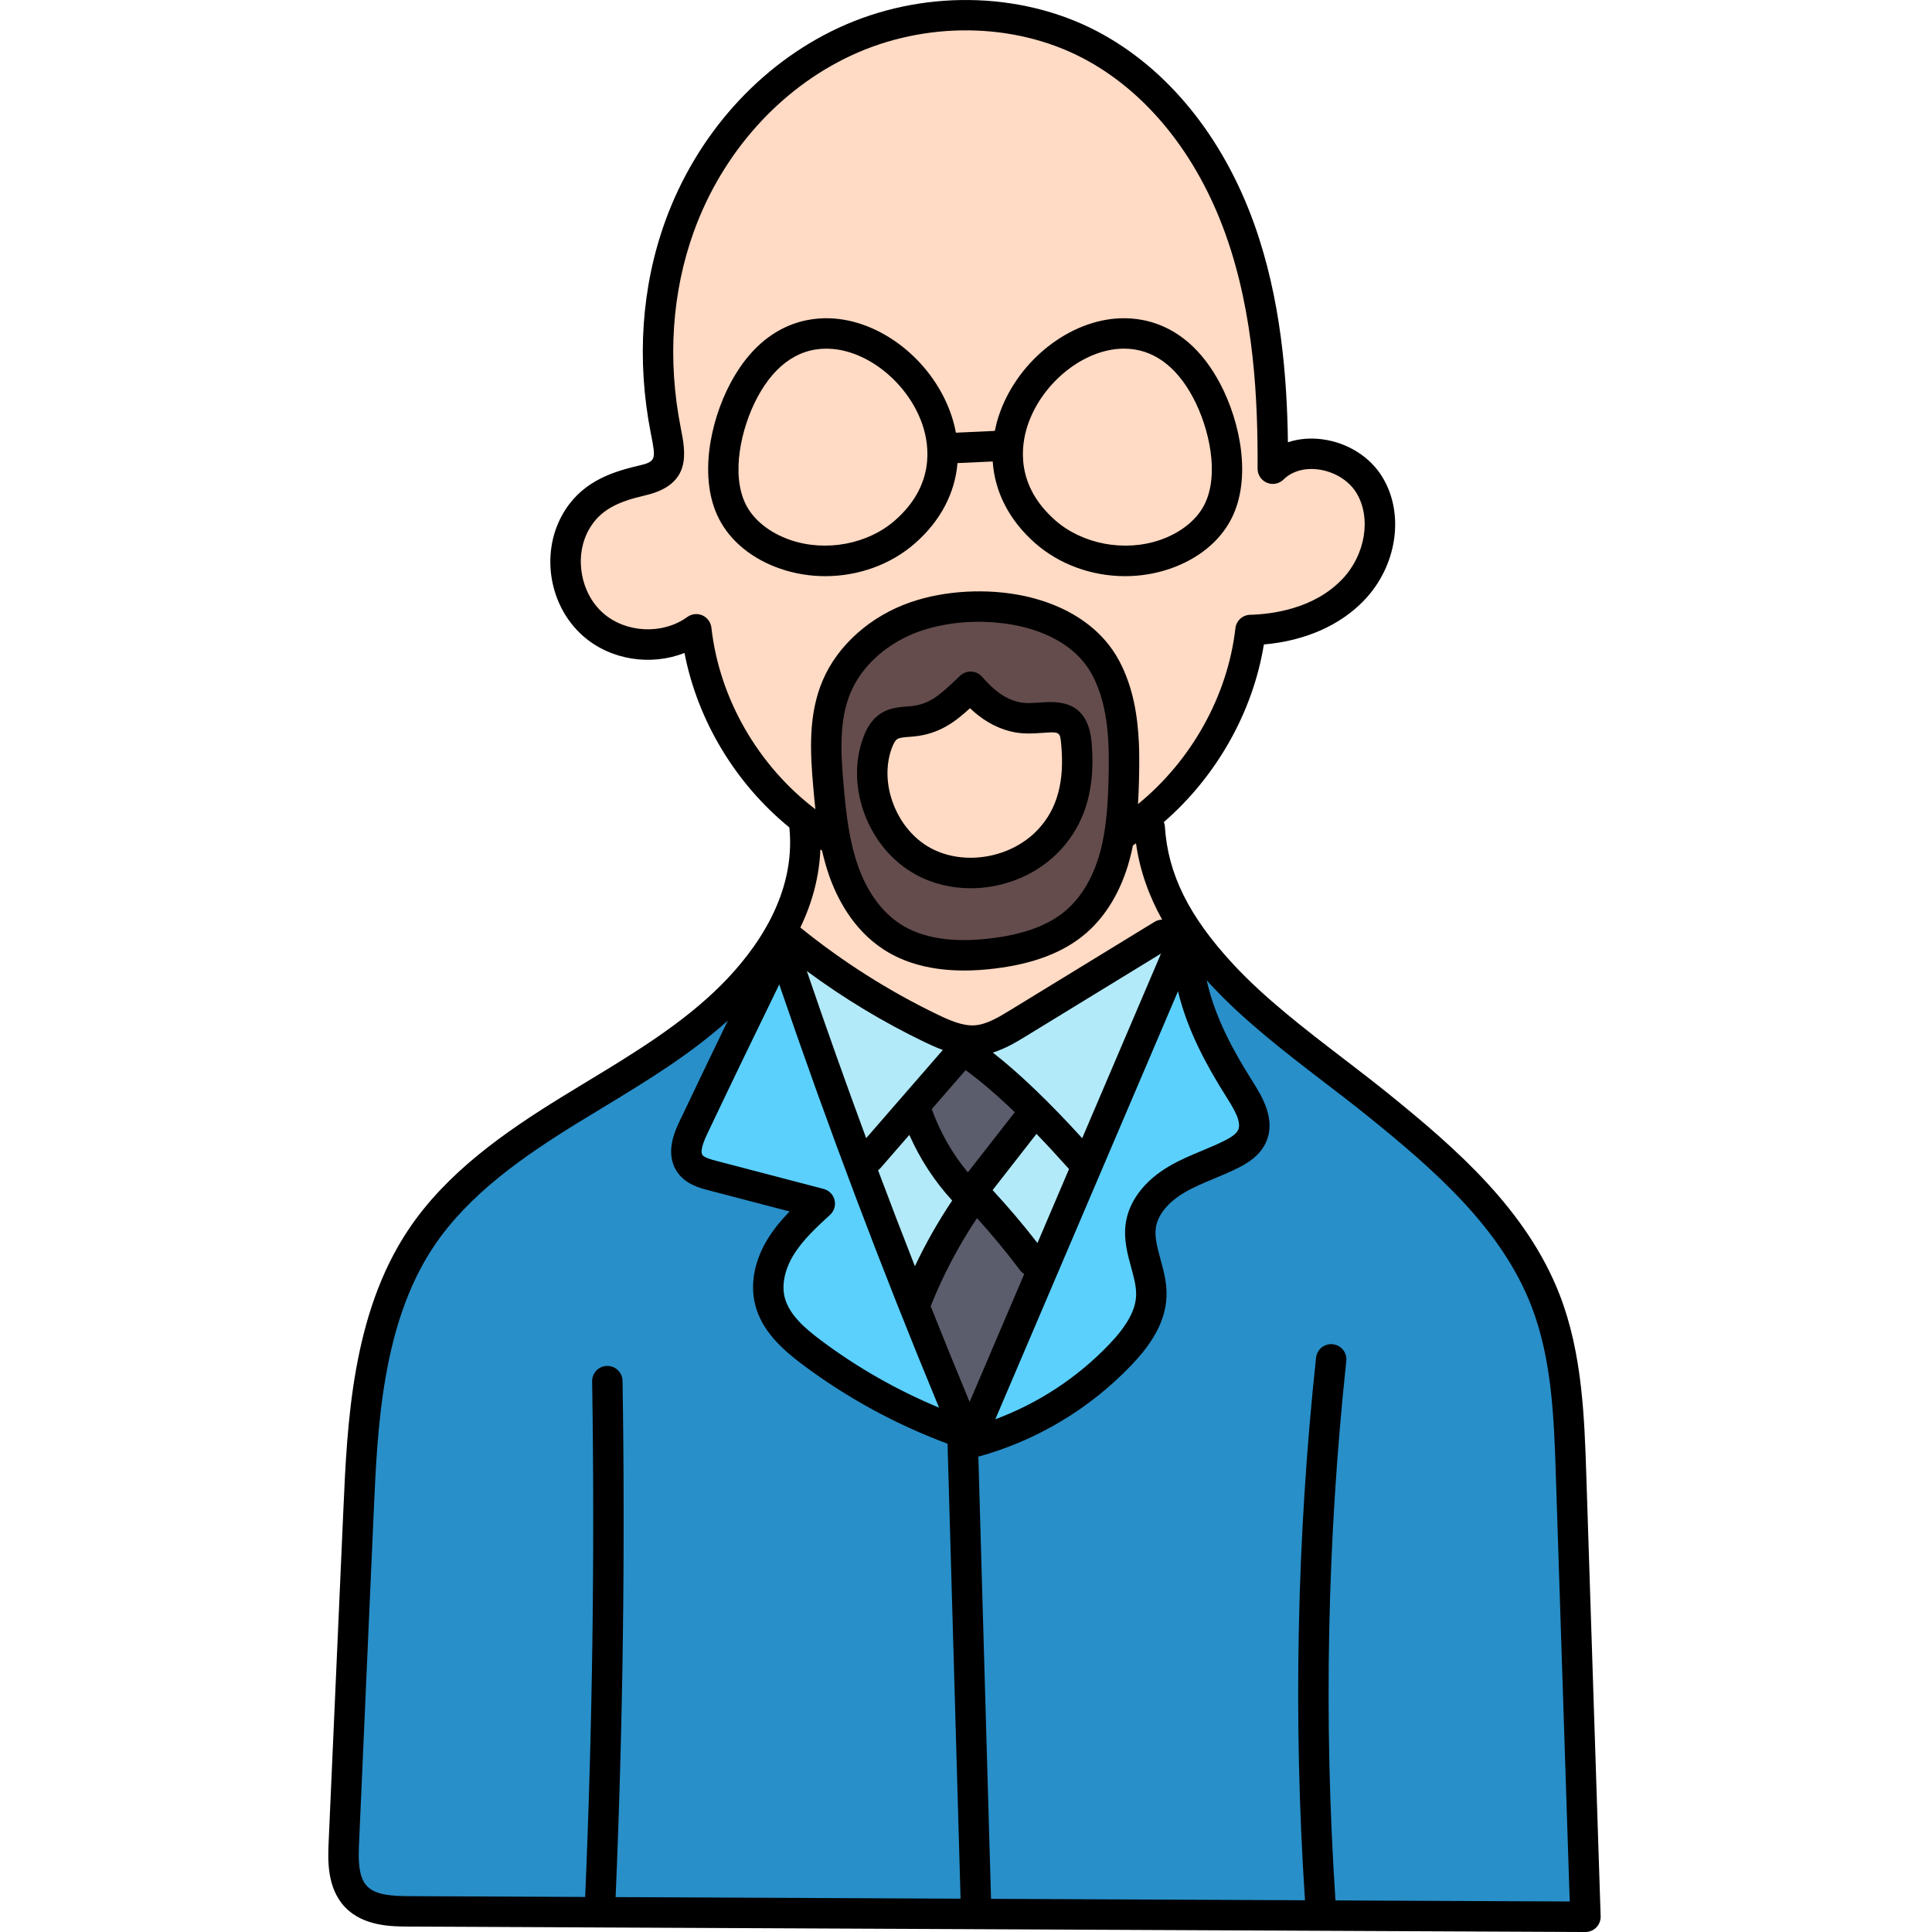 <svg height="512pt" viewBox="-87 0 512 512" width="512pt" xmlns="http://www.w3.org/2000/svg"><path d="m196.836 304.32c-8.629-9.48-16.434-16.961-23.191-22.227l-6.051-4.715 7.332-2.262c2.949-.91 5.727-2.613 7.957-3.98l46.398-28.387-28.254 66.18zm0 0" fill="#b2eaf9"/><path d="m184.77 331.855c-3.672-4.754-7.594-9.379-11.648-13.746l-2.316-2.496 16.543-21.211 3.199 3.305c2.793 2.883 5.734 6.062 8.746 9.441l1.684 1.898-12.043 28.203zm0 0" fill="#b2eaf9"/><path d="m138.789 303.004c-5.496-14.906-10.801-29.836-15.75-44.375l-4.125-12.102 10.285 7.594c9.621 7.105 19.902 13.305 30.559 18.434 1.664.805 3.133 1.438 4.496 1.945l5.426 2.008-28.551 32.836zm0 0" fill="#b2eaf9"/><path d="m151.727 337.027c-3.422-8.742-6.715-17.312-9.777-25.48l-1.031-2.75 2.312-1.809c.039-.031.078-.062.117-.098l11.758-13.531 2.539 5.781c2.637 5.996 6.215 11.48 10.645 16.305l2.133 2.32-1.758 2.617c-3.625 5.391-6.852 11.074-9.594 16.891l-3.953 8.402zm0 0" fill="#b2eaf9"/><path d="m168.469 253.133c-7.66 0-14.09-1.66-19.102-4.934-7.191-4.672-10.969-12.199-12.863-17.691-.812-2.348-1.504-4.934-2.062-7.684-.938-4.695-1.438-9.609-1.844-14.227-.844-9.359-1.316-18.453 2.152-26.656 3.516-8.316 11.355-15.246 20.969-18.535.852-.297 1.812-.582 2.918-.871.207-.062.418-.121.633-.172.918-.238 1.898-.453 2.918-.645l.148-.027c.09-.016.18-.027.266-.047l.184-.035c1.18-.207 2.141-.348 3.035-.453l.25-.027c1.051-.125 2.066-.195 3.008-.25 0 0 .527-.035.656-.043.855-.035 1.688-.059 2.516-.059 0 0 .555.004.559.004.301 0 .648.012.996.02.75.02 1.496.051 2.242.094l1.168.09c.77.066 1.523.152 2.273.25l.934.117c1.281.191 2.324.383 3.273.59 4.199.906 8.012 2.312 11.324 4.168 3.637 2.031 6.637 4.609 8.914 7.656.828 1.105 1.535 2.234 2.172 3.449 4.207 8.051 4.746 17.379 4.746 24.605 0 1.605-.031 3.18-.074 4.727-.027 1.176-.07 2.391-.121 3.602-.188 4.492-.539 8.125-1.102 11.438-.32 1.906-.699 3.645-1.16 5.297-1.379 5.066-4.285 12.215-10.238 17.363-5.223 4.492-12.438 7.238-22.066 8.395-2.645.328-5.211.492-7.621.492zm1.746-71.156s-.004 0-.008.004l-1.184 1.113c-4.164 3.934-7.77 7.336-14 8.012-.484.051-.926.082-1.367.113-.75.059-1.484.117-2.207.238-1.273.203-2.203.535-2.949 1.051-.676.445-1.23 1.027-1.75 1.816-.609.93-1.008 1.926-1.254 2.594-4.156 11.359 1.281 25.434 12.125 31.352 3.73 2.051 8.098 3.133 12.633 3.133 7.457 0 14.691-2.859 19.848-7.848.375-.355.707-.699 1.031-1.047.727-.789 1.406-1.609 2-2.426 4.344-5.938 6.027-13.5 5.145-23.129l-.016-.172c-.566-5.617-2.969-6.727-6.91-6.727-.855 0-1.703.062-2.453.113-.98.07-2.094.148-3.223.148-1.434 0-2.668-.133-3.773-.402-5.25-1.312-8.711-4.582-11.668-7.926l-.02-4.016zm0 0" fill="#644c4c"/><path d="m263.172 507.613-.25-3.719c-3.184-47.715-2.211-96.047 2.883-143.652-5.137 47.352-6.117 95.492-2.98 143.086l.281 4.281-91.492-.418v-3.98c0-.094 0-.18.008-.266l-3.438-119.934 3.023-.836c14.758-4.082 28.137-12.078 38.691-23.121 3.449-3.605 8.055-9.156 8.242-15.703.094-2.945-.699-5.82-1.465-8.598-.906-3.328-1.824-6.691-1.32-10.039.691-4.578 4.168-9.004 9.535-12.148 2.68-1.57 5.52-2.75 8.27-3.891 2.258-.941 4.289-1.801 6.254-2.793 2.051-1.043 4.297-2.414 5.367-4.656 1.852-3.875-.535-8.234-3.363-12.734-4.586-7.277-10.137-16.988-12.539-27.836l-3.188-14.355 10.02 10.766c.414.441.816.887 1.207 1.32 8.617 9.27 19.277 17.438 29.586 25.34 4.09 3.137 7.93 6.086 11.691 9.121 17.906 14.441 36.082 30.344 44.391 51.883 5.715 14.789 6.234 30.824 6.734 46.332l3.805 116.875zm0 0" fill="#288fc9"/><path d="m71.969 506.73.18-4.152c1.938-45.312 2.555-91.262 1.836-136.562l-.102-.035c.758 45.32.137 91.367-1.812 136.902l-.168 3.844-50.527-.227c-5.227-.023-10.613-.344-13.996-3.891-3.398-3.543-3.461-8.973-3.234-14.23l3.902-88.055c1-22.605 2.246-50.734 16.516-72.133 9.719-14.555 24.762-24.992 39.574-34.105 2.16-1.328 4.328-2.645 6.508-3.961 11.188-6.785 22.746-13.793 32.57-22.637l6.277 4.715c-4.207 8.691-8.504 17.641-12.77 26.605-1.59 3.379-2.797 6.863-.914 9.582 1.359 1.957 3.961 2.648 5.863 3.152l28.215 7.363-4.758 4.922c-2.156 2.23-3.828 4.305-5.113 6.344-3.047 4.855-4.129 10.008-3.035 14.504 1.418 5.844 6.383 10.211 11.051 13.715 11.414 8.555 24.023 15.441 37.48 20.461l2.52.941 3.648 127.395zm0 0" fill="#288fc9"/><path d="m166.262 373.066c-3.258-7.824-6.637-16.141-10.336-25.426l-.586-1.48.586-1.477c3.34-8.418 7.602-16.523 12.672-24.098l2.859-4.273 3.438 3.816c4.172 4.633 8.078 9.363 11.605 14.059l2.883 1.805-1.273 3.199-18.203 42.633zm0 0" fill="#5b5d6d"/><path d="m166.418 313.246c-4.449-5.352-7.902-11.398-10.262-17.977l-.789-2.207 12.926-14.855 2.965 2.16c4.094 2.984 8.617 6.855 13.449 11.5l2.598 2.5-17.715 22.699zm0 0" fill="#5b5d6d"/><g fill="#ffdac4"><path d="m211.25 148.602c-7.934 0-15.676-2.809-21.238-7.711-12.707-11.172-10.168-24.25-8.488-29.355 4.066-12.352 15.582-22.047 27.379-23.051.629-.059 1.285-.086 1.992-.086 6.293 0 15.191 2.621 21.82 15.105 4.934 9.273 7.77 22.812 2.988 32.141-2.551 4.965-7.652 9.066-13.996 11.246-3.316 1.137-6.832 1.711-10.457 1.711zm0 0"/><path d="m131.598 148.598c-3.621 0-7.133-.57-10.438-1.703-6.367-2.184-11.469-6.285-14.008-11.254-1.625-3.18-2.449-6.98-2.449-11.301 0-6.648 2.031-14.438 5.438-20.84 6.617-12.477 15.527-15.102 21.836-15.102.648 0 1.312.031 1.973.086 11.805 1.004 23.32 10.699 27.387 23.055 1.68 5.102 4.219 18.18-8.488 29.355-5.57 4.895-13.316 7.703-21.25 7.703zm0 0"/><path d="m126.66 217.652c-16.039-12.203-26.926-31.23-29.113-50.891-3.625 2.582-8.168 4.012-12.848 4.012-5.477 0-10.621-1.875-14.496-5.277-7.363-6.484-9.441-18.309-4.73-26.926 3.723-6.766 9.715-9.359 17.566-11.18 8.301-1.914 7.941-5.676 6.422-13.32-3.672-18.641-2.398-37.355 3.68-54.133 7.883-21.766 23.812-39.566 43.711-48.844 9.895-4.609 20.988-7.047 32.086-7.047 11.727 0 23.082 2.699 32.84 7.809 17.652 9.219 31.77 26.562 39.75 48.824 7.906 22.051 8.828 45.539 8.746 63.539 2.625-2.527 6.254-3.93 10.273-3.93.734 0 1.492.047 2.238.141 5.516.703 10.562 3.863 13.176 8.254 4.562 7.637 3.121 18.676-3.246 26.316v.082l-1.109 1.168c-8.469 8.879-20.68 10.5-27.203 10.676-2.16 18.691-12.355 37.098-27.305 49.266l-7.762 6.316 1.258-9.84c0-.039.012-.184.012-.184.043-.867.09-1.73.125-2.586.004-.207.016-.414.023-.617l.09-2.762c.027-1.188.059-2.426.066-3.684.012-1.238 0-2.5-.027-3.766-.02-.688-.039-1.348-.066-2-.375-8.203-1.855-14.52-4.66-19.879-.465-.906-1-1.785-1.641-2.715l-.203-.258c-.262-.379-.477-.676-.715-.965-3.977-5.016-9.992-8.727-17.426-10.77-.922-.254-1.738-.457-2.492-.621-3.535-.762-7.309-1.148-11.199-1.148-5.957 0-11.766.91-16.789 2.637-9.633 3.297-17.48 10.238-21.004 18.566-3.457 8.18-2.996 17.289-2.16 26.688 0 0 .156 1.691.215 2.285l.012.184c.008.102.02.199.031.301.07.723.137 1.367.207 2.02l.078.742v.039c.008.098.012.195.012.293v8.066zm53.402-95.621c.477 7.086 3.902 13.629 9.906 18.918 5.598 4.918 13.324 7.742 21.184 7.742 3.637 0 7.191-.586 10.57-1.738 6.469-2.223 11.457-6.23 14.039-11.281 4.754-9.293 1.781-23.203-2.992-32.195-6.641-12.516-15.594-15.145-21.934-15.145-.645 0-1.293.027-1.934.082-11.832 1.012-23.371 10.73-27.438 23.105-.344 1.023-.633 2.125-.914 3.488l-.629 3.047-16.898.77-.633-3.426c-.246-1.324-.578-2.621-.992-3.863-4.074-12.391-15.613-22.109-27.445-23.117-.641-.059-1.289-.082-1.93-.082-6.34 0-15.293 2.625-21.938 15.141-4.777 8.984-7.754 22.891-2.992 32.191 1.273 2.492 3.113 4.723 5.461 6.629 2.441 1.977 5.332 3.547 8.586 4.66 3.371 1.148 6.926 1.734 10.562 1.734 7.859 0 15.586-2.824 21.188-7.746 5.891-5.184 9.301-11.598 9.863-18.547l.285-3.516 16.762-.754zm0 0"/><path d="m170.695 275.738c-3.855 0-7.656-1.676-10.918-3.246-13.195-6.352-25.715-14.289-37.199-23.582l-2.465-1.992 1.375-2.855c3.016-6.246 4.668-12.668 4.918-19.09l.262-6.746 5.793 3.473c.188.113.379.23.559.344l1.363.883.359 1.582c.492 2.156 1.066 4.18 1.699 6.012 1.898 5.504 5.672 13.039 12.887 17.738 5.023 3.281 11.473 4.941 19.168 4.941 2.348 0 4.91-.164 7.621-.492 9.633-1.168 16.855-3.922 22.078-8.41 4.723-4.078 8.277-10.098 10.27-17.406.316-1.148.59-2.332.848-3.625l.328-1.672 1.434-.918c.234-.152.457-.301.684-.461l5.359-3.758.898 6.48c.887 6.363 3.062 12.699 6.465 18.828l3.191 5.742-6.566.199-38.25 23.383c-3.168 1.934-7.094 4.332-11.277 4.621-.301.02-.59.027-.883.027zm0 0"/><path d="m170.215 231.32c-4.512 0-8.859-1.07-12.57-3.102-1.379-.762-2.652-1.633-3.809-2.602-1.172-.98-2.258-2.07-3.223-3.234-.453-.527-.918-1.129-1.379-1.793-3.039-4.312-4.828-9.551-5.027-14.734-.113-3.156.344-6.156 1.359-8.93.773-2.148 1.684-3.5 2.941-4.344 1.477-1.012 3.328-1.156 5.117-1.297l.383-.027c.312-.027.625-.047.934-.086 5.125-.547 8.539-2.863 12.41-6.434l2.75-2.531 2.711 2.57c2.91 2.754 5.711 4.359 9.078 5.203 1.094.27 2.324.402 3.758.402 1.125 0 2.25-.082 3.246-.152 1.184-.082 2.109-.145 2.906-.145 2.797 0 4.699 1.059 5.656 3.152l.066.129.059.148c.047.117.086.23.121.344l.27.535.004.566c.113.609.176 1.27.242 2.031.023.23.043.531.062.828l.035.473c.008.164.023.324.039.484l.008.148c.02.305.031.605.043.91l.02.031.016.953c.012.605.012 1.211 0 1.809-.102 4.887-.973 9.066-2.664 12.797l-.004.027-.242.508c-.191.395-.391.773-.602 1.16l-.086.16c-1.008 1.836-2.234 3.531-3.746 5.176-5.133 5.555-12.938 8.863-20.883 8.863zm0 0"/></g><path d="m178.172 379.867c11.941-4.449 22.895-11.66 31.684-20.852 5.473-5.73 8.086-10.707 8.227-15.664.09-2.895-.703-5.777-1.473-8.598-.895-3.277-1.824-6.668-1.309-10.043.703-4.66 4.098-8.996 9.555-12.199 2.66-1.555 5.512-2.742 8.285-3.895l.32-.133c2.059-.859 4-1.676 5.895-2.648 1.926-.961 4.277-2.359 5.371-4.645 1.996-4.188-.984-8.906-3.375-12.695-4.398-6.977-9.766-16.324-12.277-26.734l-2.832-11.73-56.805 133.094zm0 0" fill="#5bd0fc"/><path d="m101.719 311.48 28.562 7.52c-3.504 3.215-7.477 6.855-10.203 11.199-3 4.766-4.105 10.035-3.031 14.461 1.41 5.82 6.133 10.016 11.027 13.68 9.883 7.41 20.734 13.602 32.25 18.398l8.949 3.734-3.715-8.957c-15.203-36.656-29.422-74.312-42.258-111.918l-3.129-9.168-4.25 8.703c-6.836 13.988-13.273 27.348-19.129 39.699-1.512 3.18-2.805 6.797-.926 9.539 1.25 1.793 3.488 2.496 5.852 3.109zm0 0" fill="#5bd0fc"/><path d="m155.527 143.945c6.762-5.945 10.57-13.324 11.215-21.223l9.336-.426c.535 8.059 4.367 15.598 11.246 21.648 6.484 5.699 15.109 8.746 23.832 8.746 3.996 0 8.016-.641 11.859-1.957 7.453-2.555 13.242-7.258 16.305-13.242 5.441-10.629 2.406-25.688-3.012-35.895-8.633-16.258-21.09-17.742-27.75-17.164-13.348 1.137-26.344 12-30.898 25.832-.434 1.316-.762 2.625-1.023 3.93l-10.316.473c-.27-1.461-.641-2.93-1.125-4.402-4.555-13.832-17.551-24.695-30.898-25.832-6.66-.578-19.117.906-27.75 17.164-5.418 10.207-8.453 25.266-3.016 35.895h.004c3.062 5.984 8.852 10.688 16.305 13.242 3.844 1.316 7.863 1.957 11.859 1.957 8.723 0 17.348-3.043 23.828-8.746zm29.789-31.156c3.535-10.727 13.82-19.461 23.93-20.324.555-.047 1.102-.07 1.645-.07 7.469 0 13.766 4.461 18.293 12.984 4.297 8.09 7.055 20.438 2.957 28.438-2.074 4.059-6.355 7.441-11.742 9.289-9.391 3.219-20.543 1.121-27.75-5.219-10.523-9.254-9.109-19.695-7.332-25.098zm-62.859 30.316c-5.391-1.844-9.668-5.23-11.746-9.285-4.094-8-1.336-20.352 2.961-28.438 4.855-9.148 11.742-13.605 19.938-12.914 10.109.859 20.395 9.598 23.93 20.324 1.777 5.398 3.191 15.844-7.336 25.098-7.207 6.336-18.359 8.434-27.746 5.215zm0 0"/><path d="m155.699 231.785c4.465 2.441 9.496 3.613 14.555 3.613 8.254 0 16.578-3.125 22.633-8.969.406-.387.797-.789 1.18-1.203.828-.895 1.594-1.824 2.301-2.789 4.934-6.75 6.867-15.246 5.898-25.848 0-.004 0-.004 0-.008-1.047-11.297-9.254-10.719-13.656-10.402-1.969.137-4 .281-5.742-.152-3.938-.977-6.699-3.383-9.637-6.695-.723-.812-1.742-1.301-2.828-1.352-1.078-.055-2.148.34-2.941 1.082l-1.184 1.113c-3.941 3.73-6.789 6.426-11.688 6.949-.406.043-.812.074-1.227.105-.797.059-1.668.125-2.57.273-1.5.238-3.086.695-4.555 1.699-1.219.816-2.129 1.852-2.824 2.91-.785 1.191-1.305 2.418-1.668 3.414-4.812 13.16 1.449 29.426 13.953 36.258zm-1.715-36.512c.492-.039.984-.078 1.465-.129 6.578-.703 10.805-3.957 14.613-7.461 2.828 2.68 6.227 5.02 10.859 6.172 2.984.742 5.91.535 8.258.367 3.188-.223 4.227-.293 4.668.73.008.023.02.039.027.062.016.043.031.098.047.145.02.062.039.117.055.184.004.016.008.039.012.055.113.473.172 1.098.246 1.926.039.395.062.773.086 1.156.016.219.039.441.051.656.031.578.055 1.145.066 1.703v.051c.016.566.016 1.121.004 1.664v.027c-.086 4.379-.879 8.141-2.41 11.414-.02.039-.031.078-.051.117-.18.375-.367.742-.566 1.105-.02.035-.035.074-.055.109-.879 1.59-1.945 3.059-3.211 4.422-7.09 7.668-19.645 9.848-28.582 4.961-1.125-.617-2.18-1.344-3.164-2.16-.98-.82-1.891-1.734-2.715-2.719-.414-.492-.805-1.004-1.176-1.531-2.594-3.691-4.137-8.164-4.305-12.598-.098-2.531.254-5.051 1.113-7.402.465-1.277.938-2.078 1.434-2.41.602-.418 1.938-.52 3.23-.617zm0 0"/><path d="m333.387 390.926c-.492-15.105-1.051-32.23-7.008-47.66-8.672-22.465-27.301-38.789-45.633-53.586-3.809-3.07-7.855-6.176-11.77-9.176-10.207-7.832-20.762-15.93-29.109-24.922-11.777-12.684-17.379-23.965-18.164-36.574-.027-.41-.133-.793-.27-1.156 13.887-12.035 23.59-29.078 26.504-47.059 10.887-.953 20.242-5.059 26.609-11.738 8.652-9.066 10.715-22.715 4.906-32.453-3.289-5.523-9.332-9.336-16.16-10.203-3.152-.398-6.215-.109-8.98.801-.23-17.184-1.836-38.023-8.953-57.887-8.324-23.223-23.133-41.355-41.695-51.062-20.449-10.691-46.707-11.012-68.527-.832-20.867 9.723-37.566 28.363-45.82 51.137-6.328 17.465-7.652 36.93-3.84 56.297 1.367 6.906 1.48 7.469-3.344 8.582-7.719 1.789-15.512 4.621-20.215 13.176-5.691 10.391-3.285 24.113 5.602 31.934 7.297 6.414 17.988 7.992 26.879 4.492 3.477 17.98 13.562 34.641 27.793 46.25 1.793 17.676-8.742 32.383-17.977 41.656-10.258 10.297-23.184 18.133-35.684 25.707-2.18 1.32-4.355 2.641-6.52 3.973-15.211 9.363-30.688 20.121-40.82 35.316-14.898 22.336-16.176 51.098-17.195 74.207l-3.902 88.051c-.199 4.531-.535 12.117 4.359 17.234 4.859 5.078 12.402 5.113 16.91 5.133l311.777 1.438h.02c1.09 0 2.129-.441 2.891-1.223.762-.785 1.176-1.848 1.137-2.941zm-120.629-55.109c.719 2.629 1.398 5.113 1.328 7.414-.117 3.922-2.383 8.059-7.125 13.023-8.461 8.848-18.785 15.621-30.191 19.863l48.41-113.418c2.551 10.566 7.711 19.879 12.781 27.926 1.867 2.969 4.195 6.66 3.152 8.844-.559 1.172-2.293 2.156-3.547 2.793-1.895.965-3.875 1.789-5.973 2.664-2.895 1.207-5.891 2.453-8.762 4.137-6.523 3.828-10.602 9.168-11.488 15.043-.637 4.223.453 8.203 1.414 11.711zm-78.594-17.812c-.355-1.43-1.465-2.555-2.895-2.926l-28.539-7.465c-1.074-.281-3.074-.801-3.582-1.539-.371-.535-.457-1.926 1.25-5.52 6.27-13.203 12.684-26.508 19.113-39.664 12.883 37.727 27.102 75.387 42.355 112.16-11.156-4.648-21.691-10.637-31.395-17.914-4.297-3.223-8.426-6.836-9.543-11.418-.82-3.375.102-7.527 2.527-11.391 2.43-3.863 6.035-7.18 9.523-10.383 1.086-.996 1.539-2.508 1.184-3.941zm35.793 53.531c-3.5-8.414-6.93-16.883-10.316-25.379 3.254-8.184 7.383-16.023 12.277-23.348 4.012 4.449 7.852 9.086 11.434 13.852.301.402.676.707 1.078.961zm11.973-76.789-12.441 15.941c-4.133-4.973-7.383-10.688-9.562-16.766l8.973-10.324c3.957 2.879 8.309 6.609 13.031 11.148zm-27.945 6.008c2.805 6.363 6.656 12.273 11.355 17.395-3.723 5.551-7.031 11.375-9.883 17.418-3.309-8.449-6.574-16.926-9.762-25.43.23-.172.453-.367.648-.594zm33.953 28.656c-3.746-4.836-7.727-9.535-11.887-14.023l11.625-14.898c2.77 2.863 5.645 5.973 8.629 9.32zm11.855-27.777c-8.789-9.66-16.723-17.262-23.691-22.695 3.375-1.039 6.344-2.84 8.867-4.383l35.711-21.852zm-57.246-.012c-5.438-14.719-10.688-29.492-15.727-44.281 9.785 7.227 20.238 13.539 31.199 18.816 1.516.73 3.137 1.469 4.84 2.094zm-4.18-79.59c-.938-4.664-1.414-9.559-1.789-13.785-.789-8.859-1.242-17.414 1.852-24.742 3.078-7.285 10.023-13.379 18.578-16.309.871-.301 1.773-.562 2.691-.809.172-.043.344-.094.52-.137.887-.227 1.789-.426 2.707-.598.18-.035.363-.066.547-.098.926-.164 1.859-.309 2.805-.422.039-.004.078-.008.117-.016.969-.113 1.949-.188 2.93-.246.203-.012.406-.023.609-.035.938-.043 1.875-.062 2.816-.059.312.004.625.016.938.023.711.02 1.422.047 2.129.094.359.023.715.051 1.07.082.699.059 1.395.137 2.086.227.312.039.629.074.941.121.988.148 1.969.316 2.926.523 3.152.68 6.801 1.832 10.227 3.754 2.844 1.594 5.535 3.715 7.664 6.562.668.895 1.281 1.863 1.828 2.906v.004c4.336 8.293 4.453 18.477 4.219 27.367-.027 1.164-.066 2.348-.117 3.543-.152 3.59-.434 7.301-1.047 10.93-.305 1.789-.652 3.387-1.066 4.895-1.242 4.555-3.809 10.926-9.008 15.41-4.586 3.949-11.102 6.391-19.926 7.457-10.172 1.246-18.27-.039-24.066-3.82-6.242-4.066-9.574-10.762-11.266-15.648-.766-2.242-1.41-4.652-1.914-7.176zm-36.844-55.711c-.16-1.43-1.066-2.664-2.383-3.242-.52-.23-1.074-.344-1.625-.344-.84 0-1.672.262-2.375.773-6.484 4.723-16.277 4.273-22.297-1.02-6.023-5.297-7.715-14.961-3.859-22 3.008-5.473 7.957-7.578 14.965-9.199 12.434-2.867 10.773-11.262 9.438-18-3.531-17.926-2.316-35.902 3.512-51.988 7.527-20.773 22.707-37.75 41.645-46.578 19.594-9.141 43.117-8.883 61.387.672 16.762 8.762 30.199 25.328 37.836 46.637 7.699 21.477 8.59 44.504 8.508 62.164-.008 1.633.969 3.105 2.477 3.738 1.504.629 3.238.289 4.398-.859 2.176-2.16 5.504-3.137 9.133-2.676 4.32.547 8.246 2.969 10.246 6.328 3.926 6.582 2.289 16.367-3.812 22.758 0 0 0 0-.004 0-7.48 7.855-18.512 9.285-24.418 9.441-2.012.051-3.676 1.578-3.902 3.574-2.035 17.914-11.691 35.094-25.812 46.594.004-.086.008-.168.012-.254.059-.957.105-1.902.141-2.84.008-.184.016-.359.023-.543.035-.949.066-1.891.09-2.812.031-1.238.059-2.5.066-3.777.012-1.281.004-2.578-.023-3.887-.016-.691-.043-1.387-.074-2.086-.324-7.223-1.527-14.715-5.102-21.559-.566-1.086-1.203-2.129-1.902-3.137-.082-.113-.168-.219-.25-.332-.277-.387-.555-.77-.848-1.141-4.5-5.652-11.211-9.832-19.48-12.098-.879-.242-1.77-.469-2.684-.664-9.793-2.113-21.066-1.516-30.148 1.602-10.688 3.66-19.434 11.434-23.395 20.797-3.816 9.039-3.336 18.688-2.453 28.598.066.754.137 1.531.215 2.324.016.191.035.375.051.57.082.816.164 1.648.262 2.496.004.039.004.074.012.113-15.145-11.52-25.465-29.285-27.566-48.145zm29.324 59.082c.508 2.227 1.109 4.383 1.809 6.43 2.109 6.09 6.336 14.465 14.488 19.773 5.699 3.719 12.859 5.59 21.352 5.59 2.574 0 5.273-.172 8.094-.516 10.453-1.27 18.375-4.328 24.211-9.355 5.34-4.605 9.324-11.312 11.52-19.387.344-1.238.645-2.527.914-3.895.273-.18.547-.363.82-.551 1.059 7.633 3.672 14.371 6.926 20.219-.684.016-1.367.191-1.992.574l-38.23 23.391c-2.93 1.793-6.25 3.828-9.457 4.043-3.156.215-6.57-1.281-9.785-2.828-12.984-6.25-25.215-14.023-36.418-23.09 3.262-6.785 5.031-13.719 5.305-20.668.148.09.297.18.445.27zm-120.574 274.453c-2.316-2.426-2.32-6.914-2.125-11.305l3.898-88.047c.977-22.109 2.199-49.625 15.848-70.094 9.273-13.902 23.91-24.039 38.344-32.922 2.148-1.32 4.309-2.633 6.473-3.941 11.367-6.891 23.07-13.988 33.18-23.09-4.297 8.879-8.57 17.781-12.773 26.637-1.219 2.562-4.066 8.562-.598 13.574 2.211 3.188 5.941 4.164 8.172 4.746l21.559 5.637c-2.043 2.109-4 4.414-5.617 6.984-3.633 5.781-4.887 12.023-3.535 17.586 1.715 7.074 7.301 12.039 12.535 15.965 11.781 8.832 24.711 15.879 38.477 21.016l3.453 120.57-91.418-.422c1.934-45.391 2.559-91.402 1.836-136.801-.035-2.207-1.832-3.969-4.027-3.969-.023 0-.047 0-.066 0-2.227.035-4.004 1.871-3.965 4.098.719 45.344.094 91.301-1.848 136.637l-46.68-.215c-4.363-.02-8.82-.242-11.121-2.645zm256.641 3.777c-3.168-47.516-2.203-95.613 2.871-142.961.238-2.215-1.367-4.203-3.578-4.438-2.219-.242-4.203 1.363-4.441 3.578-5.102 47.621-6.086 95.988-2.93 143.781l-83.227-.383c0-.074.02-.148.016-.223l-3.352-116.953c15.441-4.27 29.438-12.621 40.516-24.211 3.902-4.082 9.117-10.426 9.355-18.352.109-3.508-.766-6.699-1.609-9.785-.824-3.004-1.602-5.84-1.219-8.379.512-3.367 3.277-6.754 7.598-9.289 2.395-1.406 5.012-2.496 7.781-3.648 2.141-.895 4.359-1.816 6.527-2.918 2.496-1.27 5.566-3.156 7.168-6.504 2.961-6.199-.992-12.473-3.609-16.621-4.852-7.699-9.797-16.617-12-26.539.398.438.789.863 1.176 1.277 8.809 9.492 19.641 17.801 30.109 25.836 4.055 3.109 7.883 6.043 11.613 9.055 17.484 14.109 35.219 29.605 43.176 50.215 5.465 14.156 5.977 29.844 6.469 45.02l3.668 112.727zm0 0"/></svg>